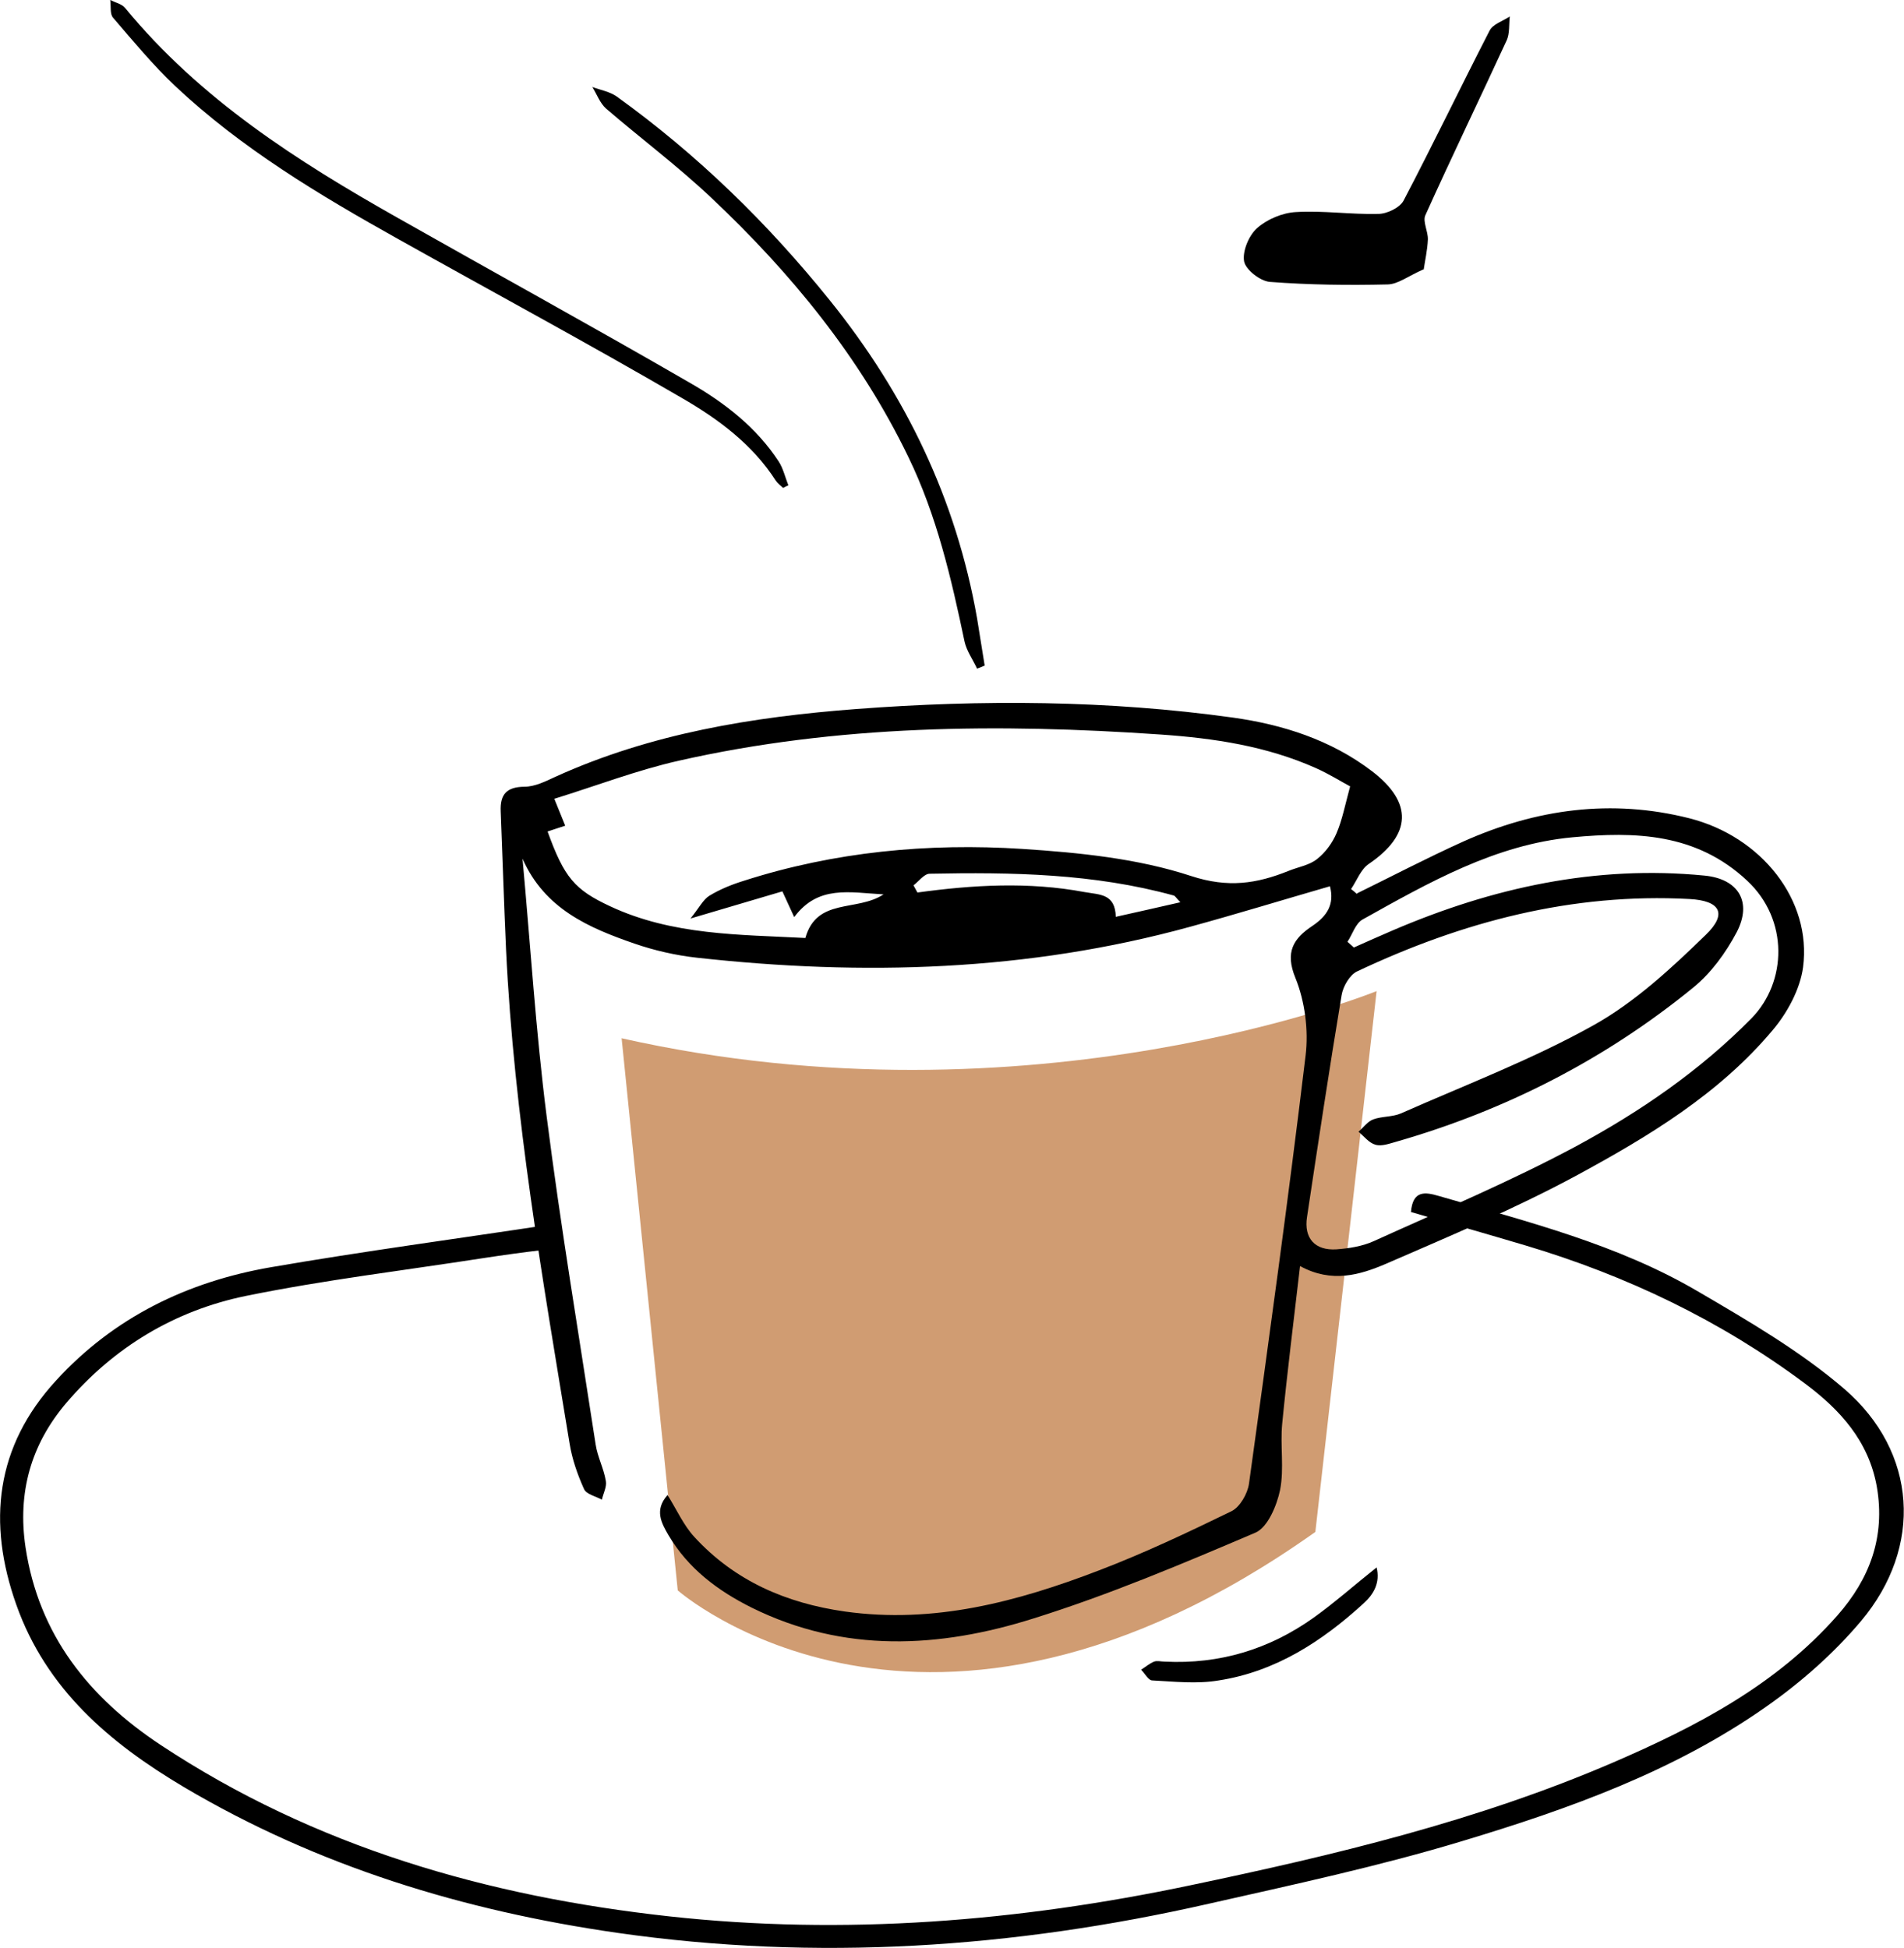 <?xml version="1.0" encoding="UTF-8"?><svg id="b" xmlns="http://www.w3.org/2000/svg" viewBox="0 0 82.06 83.97"><defs><style>.d{fill:#d09c72;}</style></defs><g id="c"><path class="d" d="M26.79,44.74l2.42,23.81s10.67,9.41,27.48-2.52l2.64-23.31s-14.82,6.02-32.55,2.03Z"/><path d="M58.48,38.51c1.53-.75,3.04-1.54,4.59-2.24,3.13-1.4,6.38-1.85,9.74-1,3.11.79,5.28,3.53,4.9,6.42-.13.95-.67,1.95-1.3,2.7-2.31,2.76-5.37,4.6-8.47,6.28-2.65,1.43-5.44,2.6-8.2,3.8-1.12.48-2.34.85-3.71.1-.27,2.33-.55,4.56-.77,6.8-.09.94.09,1.93-.09,2.85-.14.67-.53,1.61-1.06,1.84-3.14,1.34-6.31,2.68-9.57,3.7-4.05,1.28-8.16,1.5-12.13-.46-1.47-.73-2.75-1.69-3.6-3.13-.3-.52-.62-1.08-.04-1.73.4.64.69,1.3,1.15,1.8,1.74,1.9,3.96,2.86,6.49,3.22,3.84.54,7.43-.42,10.95-1.77,1.94-.74,3.84-1.64,5.71-2.55.37-.18.7-.76.76-1.19.85-6.15,1.7-12.3,2.44-18.46.13-1.09-.03-2.33-.44-3.34-.46-1.12-.08-1.7.73-2.24.64-.43.96-.93.76-1.71-2.04.59-4.03,1.2-6.04,1.75-6.99,1.92-14.09,2.12-21.24,1.33-.91-.1-1.83-.31-2.7-.61-1.97-.68-3.87-1.5-4.82-3.66.34,3.71.57,7.42,1.04,11.11.6,4.72,1.39,9.43,2.11,14.13.08.54.35,1.04.44,1.58.05.25-.11.54-.17.81-.27-.15-.67-.23-.77-.46-.28-.62-.51-1.28-.62-1.95-1.16-7.07-2.4-14.13-2.74-21.3-.09-1.99-.15-3.97-.23-5.96-.03-.73.25-1.05,1.02-1.06.45,0,.91-.23,1.34-.43,4.12-1.87,8.5-2.58,12.97-2.92,5.42-.41,10.84-.38,16.23.37,2.14.3,4.22.96,5.99,2.31,1.78,1.36,1.71,2.74-.14,4-.34.23-.51.71-.76,1.08.09.07.17.14.26.22ZM58.07,40.59c.09.08.19.17.28.25.56-.25,1.12-.5,1.68-.74,4.29-1.84,8.74-2.82,13.43-2.36,1.46.14,2.07,1.13,1.39,2.44-.47.89-1.11,1.77-1.89,2.4-3.79,3.09-8.08,5.28-12.78,6.63-.29.08-.63.21-.9.13-.27-.07-.49-.36-.73-.56.21-.18.39-.44.63-.53.38-.14.83-.1,1.2-.26,2.78-1.23,5.65-2.32,8.3-3.8,1.79-1,3.36-2.46,4.84-3.9.94-.91.62-1.47-.71-1.54-5.06-.27-9.79.98-14.32,3.12-.32.15-.61.65-.67,1.03-.53,3.18-1.01,6.37-1.49,9.56-.14.91.34,1.45,1.27,1.39.54-.04,1.11-.13,1.6-.35,2.93-1.33,5.91-2.58,8.74-4.1,2.74-1.48,5.31-3.24,7.54-5.5,1.54-1.57,1.62-4.26-.18-5.94-2.2-2.06-4.84-2.12-7.53-1.87-3.32.31-6.19,1.95-9.04,3.54-.31.17-.44.64-.66.97ZM58.18,33.89c-.34-.18-.88-.52-1.46-.78-2.13-.95-4.38-1.29-6.7-1.45-6.98-.48-13.92-.42-20.77,1.13-1.81.41-3.55,1.08-5.36,1.64.22.55.34.83.47,1.16-.3.1-.53.17-.76.25.72,1.99,1.17,2.51,2.69,3.22,2.69,1.26,5.58,1.22,8.42,1.37.49-1.75,2.22-1.12,3.37-1.88-1.47-.08-2.82-.41-3.85.98-.19-.42-.33-.71-.51-1.11-1.21.36-2.43.72-3.96,1.17.38-.47.54-.81.81-.98.46-.28.98-.49,1.5-.65,3.9-1.25,7.93-1.63,11.99-1.37,2.45.16,4.97.41,7.28,1.17,1.59.52,2.82.33,4.19-.22.41-.17.89-.24,1.23-.51.36-.28.66-.69.84-1.11.25-.58.37-1.22.59-2.03ZM48.08,39.52c.95-.21,1.82-.41,2.79-.63-.19-.2-.22-.27-.28-.29-3.45-.95-6.98-1.01-10.52-.94-.24,0-.47.33-.7.5.06.1.11.21.17.31,2.4-.33,4.8-.47,7.2-.02.68.12,1.32.07,1.35,1.07Z"/><path d="M33.98,20.92c-.14-.34-.22-.72-.42-1.03-.96-1.47-2.33-2.53-3.81-3.38-4.18-2.42-8.41-4.74-12.61-7.12C12.8,6.94,8.62,4.27,5.39.34c-.14-.17-.42-.23-.64-.34.04.26-.02.6.12.76.86,1,1.71,2.03,2.67,2.94,2.87,2.7,6.23,4.71,9.65,6.62,4.07,2.28,8.17,4.49,12.19,6.83,1.56.9,3.04,1.99,4.05,3.56.08.12.21.22.32.32.07-.04.14-.07.22-.11Z"/><path d="M42.44,28.7c-.11-.68-.22-1.37-.33-2.05-.9-5.13-3.08-9.65-6.35-13.71-2.69-3.34-5.71-6.28-9.18-8.78-.3-.21-.7-.28-1.05-.41.19.31.33.7.59.93,1.5,1.29,3.09,2.48,4.53,3.84,3.45,3.25,6.43,6.89,8.5,11.18,1.22,2.51,1.85,5.23,2.42,7.95.09.41.36.78.54,1.17.11-.04.22-.08.32-.13Z"/><path d="M23.74,52.78c-4.02.61-8.06,1.15-12.06,1.84-3.59.62-6.76,2.15-9.26,4.88-2.62,2.85-2.97,6.13-1.72,9.66,1.29,3.65,4.03,5.97,7.23,7.87,5.78,3.42,12.07,5.33,18.67,6.28,8.57,1.23,17.07.66,25.48-1.25,3.67-.83,7.36-1.62,10.96-2.71,4.58-1.38,9.11-3,13.07-5.78,1.5-1.05,2.92-2.3,4.1-3.7,2.68-3.19,2.43-7.29-.73-10.01-1.9-1.63-4.12-2.92-6.29-4.19-3.47-2.04-7.36-3.01-11.18-4.12-.58-.17-1.12-.26-1.2.69,1.63.48,3.28.95,4.93,1.44,4.36,1.3,8.42,3.24,12.06,5.96,1.5,1.12,2.74,2.47,3.09,4.45.37,2.16-.31,3.96-1.7,5.54-2.64,3-6.08,4.79-9.67,6.34-5.85,2.52-12.01,3.99-18.21,5.29-7.41,1.56-14.91,2.17-22.47,1.34-7.83-.86-15.27-2.99-21.92-7.39-3.08-2.04-5.25-4.73-5.82-8.52-.35-2.35.23-4.42,1.75-6.21,2.05-2.41,4.68-3.99,7.74-4.62,3.38-.69,6.82-1.1,10.23-1.63.85-.13,1.71-.25,2.57-.35.65-.08.79-.38.34-1.13Z"/><path d="M59.33,67.56c-.97.77-1.81,1.52-2.72,2.17-1.91,1.36-4.05,2.01-6.41,1.89-.16,0-.33-.05-.46,0-.2.08-.37.23-.56.35.16.16.31.45.47.46.96.05,1.94.16,2.88,0,2.45-.38,4.46-1.69,6.25-3.33.43-.39.71-.89.55-1.54Z"/><path d="M61.35,11.61c-.66.29-1.1.64-1.54.65-1.69.04-3.39.02-5.08-.11-.41-.03-1.04-.52-1.11-.88-.08-.44.2-1.11.55-1.43.44-.39,1.1-.67,1.69-.7,1.17-.07,2.36.11,3.54.08.38,0,.93-.27,1.09-.57,1.27-2.42,2.46-4.9,3.71-7.33.14-.28.57-.41.87-.61-.04.34,0,.73-.13,1.02-1.16,2.52-2.37,5.02-3.51,7.55-.12.27.12.69.11,1.04-.02.47-.13.94-.18,1.3Z"/></g></svg>